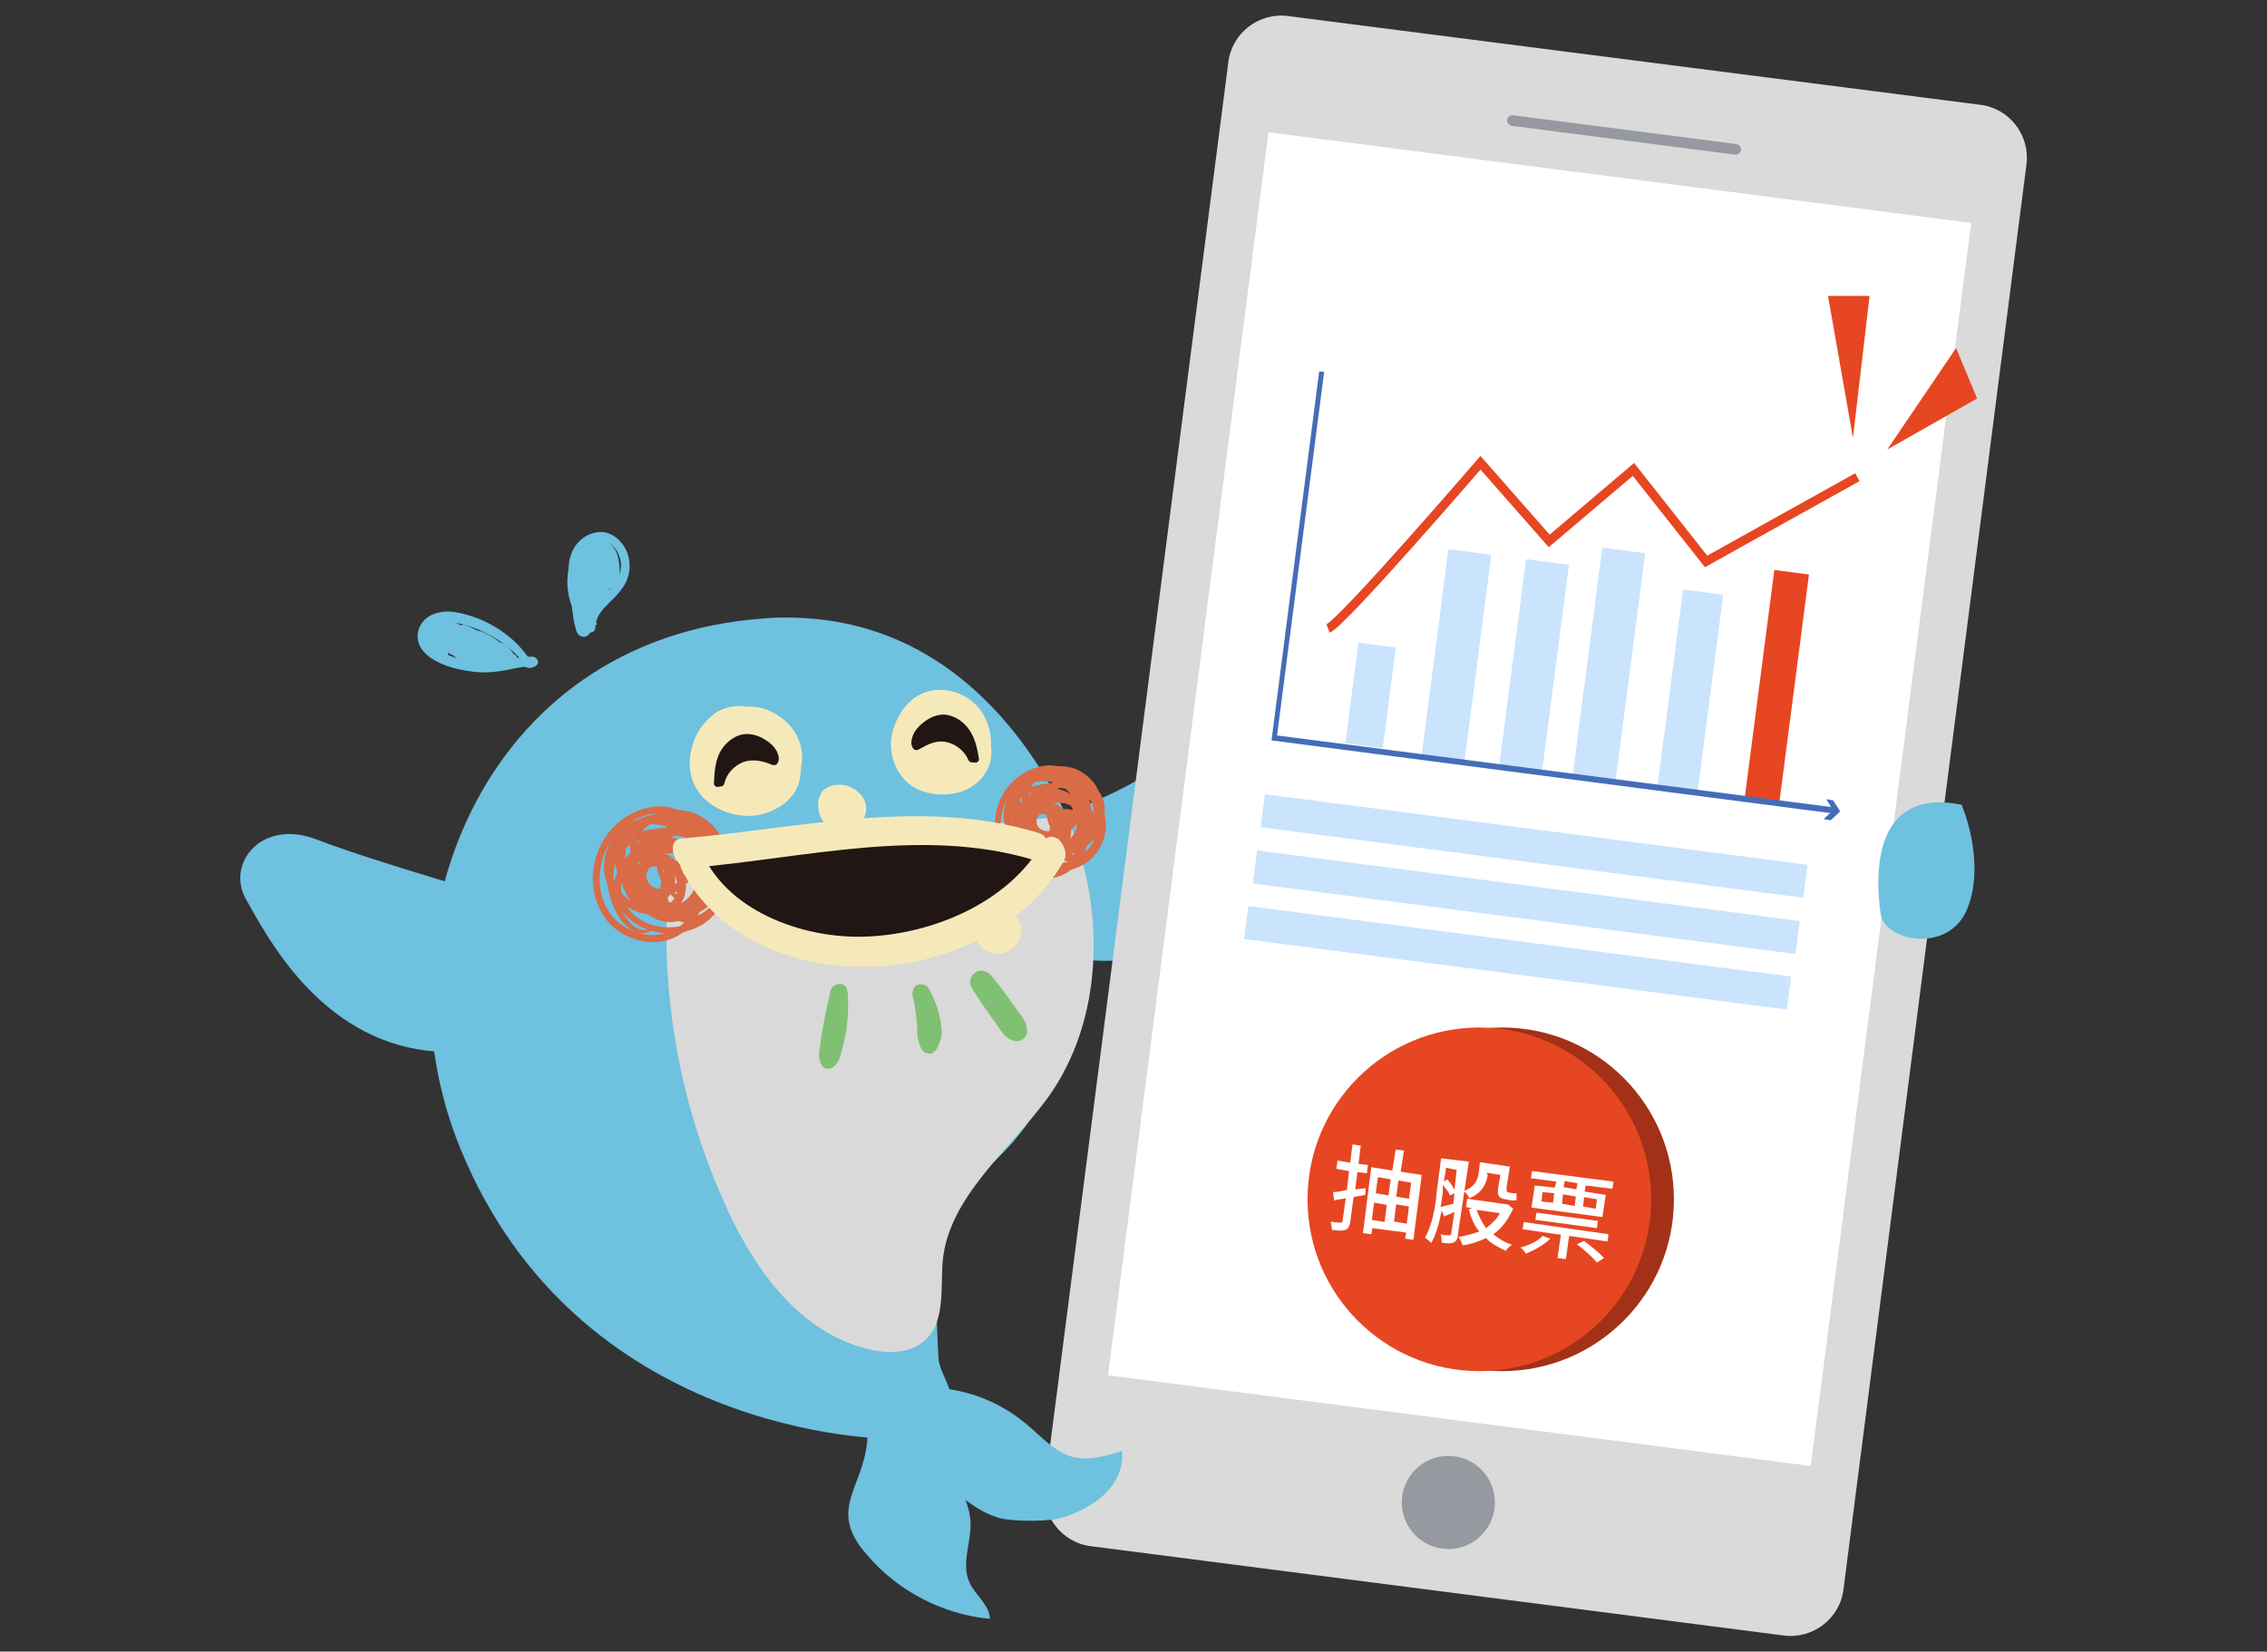 <?xml version="1.0" encoding="utf-8"?>
<!-- Generator: Adobe Illustrator 26.4.1, SVG Export Plug-In . SVG Version: 6.00 Build 0)  -->
<svg version="1.1" id="圖層_1" xmlns="http://www.w3.org/2000/svg" xmlns:xlink="http://www.w3.org/1999/xlink" x="0px" y="0px"
	 viewBox="0 0 409 298" style="enable-background:new 0 0 409 298;" xml:space="preserve">
<rect x="0" y="0" width="409" height="298" fill="#333333" stroke="none"/>
<style type="text/css">
	.st0{fill:#6EC1DF;}
	.st1{fill:#DADADB;}
	.st2{fill:#96999F;}
	.st3{fill:#FFFFFF;}
	.st4{fill:#CAE4FD;}
	.st5{fill:#E74622;}
	.st6{fill:#456DB8;}
	.st7{fill:none;stroke:#E74622;stroke-width:1.621;stroke-miterlimit:10;}
	.st8{fill:#555050;}
	.st9{fill:#D9D9D9;}
	.st10{fill:none;stroke:#6BB9CB;stroke-width:0.245;stroke-miterlimit:10;}
	.st11{fill:#F5E9BA;}
	.st12{fill:#D96B47;}
	.st13{fill:#211613;}
	.st14{fill:#80C072;}
	.st15{fill:#A33118;}
	.st16{enable-background:new    ;}
</style>
<g>
	<g>
		<path class="st0" d="M173.7,162.8c-2.2-1.8-2.4-4.2-1.1-6s3.7-3.3,6.2-4.5c10-4.9,22.9-8.1,30.5-14.4c2.2-1.8,3.9-3.9,6.6-5.4
			c1.3-0.8,3.3-1.4,5.2-0.9s2.7,1.9,3.1,3.1c2.6,6.6,4.8,13.3,3.9,19.8c-0.9,6.5-5.3,12.8-13.9,16.3c-8.6,3.5-22,3.6-31.2-0.8"/>
	</g>
	<g>
		<g>
			<g>
				<g>
					<path class="st1" d="M188.5,268.2c-0.7,5.3,3.1,10.2,8.4,10.8l124.9,16.1c5.3,0.7,10.2-3.1,10.8-8.4l33-257
						c0.7-5.3-3.1-10.2-8.4-10.8l-124.8-16c-5.3-0.7-10.2,3.1-10.8,8.4L188.5,268.2z"/>
					<path class="st2" d="M271.9,21.6c-0.1,0.5,0.3,1,0.8,1.1l40.3,5.2c0.5,0.1,1-0.3,1.1-0.8l0,0c0.1-0.5-0.3-1-0.8-1.1L273,20.8
						C272.5,20.7,272,21.1,271.9,21.6L271.9,21.6z"/>
					<ellipse class="st2" cx="261.3" cy="271.1" rx="8.4" ry="8.4"/>
				</g>
			</g>
		</g>
		
			<rect x="164.6" y="80.3" transform="matrix(0.128 -0.992 0.992 0.128 99.181 401.163)" class="st3" width="226.1" height="127.8"/>
		<g>
			<g>
				
					<rect x="243.7" y="114.5" transform="matrix(0.129 -0.992 0.992 0.129 111.422 363.567)" class="st4" width="37.8" height="7.8"/>
				
					<rect x="238" y="122.1" transform="matrix(0.129 -0.992 0.992 0.129 90.896 354.465)" class="st4" width="18.3" height="6.8"/>
				
					<rect x="257.7" y="116.3" transform="matrix(0.129 -0.992 0.992 0.129 121.836 379.029)" class="st4" width="37.8" height="7.8"/>
				
					<rect x="269.3" y="116.1" transform="matrix(0.129 -0.992 0.992 0.129 133.8 392.259)" class="st4" width="41.6" height="7.8"/>
				
					<rect x="286.8" y="121.1" transform="matrix(0.129 -0.992 0.992 0.129 141.882 410.962)" class="st4" width="36" height="7.3"/>
				
					<rect x="299.6" y="120.8" transform="matrix(0.129 -0.992 0.992 0.129 156.27 425.735)" class="st5" width="41.6" height="6.3"/>
				<g>
					<g>
						<polygon class="st6" points="330.9,146.8 229.4,133.6 238,67 238.9,67.1 230.4,132.7 331,145.7 						"/>
					</g>
					<g>
						<g>
							<polygon class="st6" points="329,147.8 330.7,146.2 329.5,144.2 330.7,144.4 332,146.4 330.3,148 							"/>
						</g>
					</g>
				</g>
				<path class="st7" d="M239.6,113.4c2.6-1,27.5-29.9,27.5-29.9l12.4,14.1l15.2-12.9l13.1,16.6l27.3-15.2"/>
			</g>
			<g>
				
					<rect x="273.6" y="103.3" transform="matrix(0.129 -0.992 0.992 0.129 89.657 407.343)" class="st4" width="6" height="98.7"/>
				
					<rect x="272.2" y="113.5" transform="matrix(0.129 -0.992 0.992 0.129 78.321 414.788)" class="st4" width="6" height="98.7"/>
				
					<rect x="270.6" y="123.5" transform="matrix(0.129 -0.992 0.992 0.129 67.037 421.939)" class="st4" width="6" height="98.7"/>
			</g>
		</g>
	</g>
	<path class="st0" d="M353.9,145.2c0,0,4.4,10.1,1.1,18.6s-15.1,6-15.7,1.1C338.6,160,336.8,141.8,353.9,145.2z"/>
	<g>
		<path class="st0" d="M165.4,251.1c0-0.5,0.7-0.7,1.3-0.7c6.6-0.2,13.3,2.2,18.4,6.5c2.7,2.2,5.1,5.1,8.5,6c2.9,0.7,6-0.2,8.8-1.1
			c0.4,2.9-1,5.8-3.1,7.8s-4.8,3.3-7.5,4.2c-2.4,0.8-8.1,0.7-10.6,0.3c-2.8-0.5-5.2-2.1-7.5-3.8c-3-2.2-2.8-3.9-5.7-6.2
			c-2.1-1.6-4.2-3.4-5.1-5.9"/>
	</g>
	<path id="XMLID_00000102529906196644603200000010113545595337524666_" class="st8" d="M141.5,196.6
		C141.4,196.8,141.5,196.7,141.5,196.6L141.5,196.6z"/>
	<path id="XMLID_00000158749284607811451290000008947077905585823383_" class="st8" d="M141.5,196.6L141.5,196.6
		C141.6,196.5,141.6,196.4,141.5,196.6z"/>
	<path id="XMLID_00000116956704307031438690000013594637975789806987_" class="st8" d="M141.5,196.6L141.5,196.6L141.5,196.6z"/>
	<g>
		<path class="st0" d="M192.3,146.9c-9-18-23.4-33-44.9-35.2c-3.2-0.3-6.5-0.4-9.7-0.1c-51.4,3.7-70.8,56.8-54.5,96
			c21,50.7,74.4,52.5,80.6,52c3.5-0.3,6.3-3,7.5-6c1.1-3-1.9-5.6-2-8.8c-0.4-7.6-0.8-15.3,1.6-22.5c1-3.1,2.5-6,4.1-8.9
			c2.9-2.3,5.5-4.8,7.9-7.5c3.1-3.7,5.8-7.8,7.4-12.2C195,180.8,198.5,159.3,192.3,146.9z"/>
	</g>
	<g>
		<path class="st9" d="M121,155.1c-2.5,21.4,1.1,43.5,10.4,63.5c5,10.7,12.8,21.7,25.1,24.8c3.2,0.8,6.9,0.9,9.5-0.9
			c4.8-3.2,3.6-9.8,4.1-15.2c1.2-11.3,11.7-19.5,18.7-28.9c10.6-14.4,10.7-35,3.6-51.2"/>
	</g>
	<g>
		<path class="st0" d="M156.1,253.2c0.8,3.8,0.6,7.7-0.6,11.4c-1,3.2-2.8,6.3-2.4,9.6c0.3,2.3,1.6,4.4,3.2,6.2
			c5.5,6.6,13.7,10.9,22.3,11.7c-0.1-2.6-2.7-4.3-3.7-6.6c-1.5-3.3,0.3-7.1,0.2-10.7c-0.1-3.3-1.8-6.3-3.5-9.1
			c-1.4-2.4-2.9-4.9-5-6.8c-1.5-1.3-3.3-2.3-4.7-3.7s-2.2-3.7-1.4-5.4"/>
	</g>
	<path class="st10" d="M118.7,192"/>
	<path class="st11" d="M163.4,140.9c2.4,2.4,6.3,2.9,9.5,2.1c3-0.8,5.5-3.2,5.9-6.3c0.1-0.7,0.1-1.3,0-2c0.1-2.8-0.8-5.7-2.9-7.7
		c-2.2-2.1-5.7-3.1-8.6-2.2c-3.2,0.9-5.3,3.9-6.2,7C160.2,134.9,161,138.5,163.4,140.9z M174.1,137.7
		C174.3,137.5,174.2,137.6,174.1,137.7L174.1,137.7z M170.2,133.8L170.2,133.8L170.2,133.8c0.1,0,0,0-0.1-0.1
		C170.1,133.7,170.1,133.7,170.2,133.8C170.1,133.8,170.1,133.8,170.2,133.8z"/>
	<path class="st11" d="M124.6,135.9c-0.6,3.1,0.4,6.5,2.9,8.6c2.2,1.9,5.3,2.9,8.3,2.7c3.3-0.3,6.8-2.2,8.1-5.3
		c0.4-1,0.6-2.1,0.6-3.2c0-0.1,0-0.1,0-0.2c0.8-3.2-0.6-6.8-3.3-8.8c-1.3-1-2.8-1.8-4.5-2.1c-0.7-0.1-1.4-0.1-2.1-0.1
		c-0.3,0-0.5-0.1-0.8-0.1c-1.7-0.1-3.5,0.4-4.8,1.3c-1.5,1.1-2.7,2.6-3.5,4.2C125.1,133.9,124.8,134.9,124.6,135.9z M133.2,139.7
		L133.2,139.7c0.1,0.1,0.1,0.1,0.1,0.1S133.3,139.8,133.2,139.7z M133,134.6L133,134.6L133,134.6L133,134.6z"/>
	<path class="st12" d="M117.4,167.9c-2,1.4-4.3-0.4-5.5-2.1c-1.4-2-2.2-4.6-2.4-7c-0.2-2.3,0.3-4.8,2-6.5c1.8-1.8,4.5-2.5,7-2.8
		c4.8-0.6,10.3,0.7,12.2,5.7c1.6,4.2-0.1,9.1-3.8,11.5c-3.9,2.5-9.3,2.3-13-0.6c-1.8-1.4-3.1-3.5-3.2-5.8c0-2.5,1.5-4.6,3.5-5.9
		c4.1-2.7,10.7-3,14.1,1c1.5,1.8,2.3,4.2,1.8,6.5c-0.5,2.1-2,3.7-4,4.3c-1.9,0.6-4.1,0.3-5.5-1.2c-1.6-1.8-1.7-4.4-1.2-6.6
		c0.3-1.1,0.7-2.3,1.7-2.9c0.9-0.5,1.9-0.4,2.8-0.1c0.9,0.3,1.7,1,2.2,1.8c0.7,1.1,0.7,2.4,0.5,3.6c-0.2,1.3-0.7,2.5-1.2,3.8
		c-0.3,0.8-1.4,0.1-1.1-0.6c0.7-1.8,1.9-4.4,0.6-6.2c-0.8-1.1-2.8-2-3.7-0.5c-0.5,0.8-0.7,2-0.8,3c-0.1,1,0,2,0.4,2.9
		c0.7,1.6,2.3,2.3,4,2.2c1.6-0.2,3.2-1.2,3.9-2.7c0.7-1.8,0.3-3.8-0.7-5.4c-2.4-3.8-7.9-4.1-11.7-2.3c-1.8,0.9-3.6,2.3-4.1,4.3
		c-0.5,1.9,0.3,3.8,1.6,5.2c2.7,2.9,7.1,3.5,10.8,2.1c1.8-0.7,3.3-1.9,4.3-3.5c0.9-1.6,1.3-3.4,1.1-5.2s-1-3.5-2.3-4.8
		c-1.6-1.4-3.7-2.1-5.8-2.3c-2.2-0.2-4.5,0.2-6.6,0.9c-2,0.7-3.7,2.1-4.3,4.2c-0.6,2-0.3,4.2,0.3,6.1c0.6,1.9,1.5,4,3.2,5.2
		c0.8,0.5,1.7,0.9,2.6,0.4C117.4,167.2,117.7,167.7,117.4,167.9L117.4,167.9z"/>
	<path class="st12" d="M121.5,161.9c-2.5-2.3-3.7-6-2.9-9.3c0.4-1.6,1.3-3.6,2.9-4.4c1.6-0.8,3.3-0.1,4.4,1.2
		c1.3,1.5,1.3,3.6,0.7,5.4c-0.6,1.9-1.8,3.8-3.3,5.2c-1.4,1.3-3.4,2-5.3,1.4c-1.7-0.5-2.7-2.1-2.5-3.9c0.2-1.7,1.6-2.8,3.3-2.5
		c1.6,0.3,2.8,1.6,3,3.2c0.2,1.9-1,3.9-2.6,4.8c-2.1,1.2-3.4-1.5-3.8-3.1c-0.5-1.8-0.3-3.9,1.2-5.2c1.6-1.4,3.6-1,5.1,0.4
		c2.1,2,3,6.1,0.7,8.4c-1.2,1.2-3,1.4-4.5,0.8c-1.7-0.7-2.9-2.3-3.5-4c-0.6-2-0.5-4.1-0.3-6.1c0.1-1.1,0.5-2,1.4-2.5
		c0.8-0.5,1.7-0.7,2.6-0.8c3.5-0.4,7.1,1.6,8.5,4.9c1.4,3.3,0.3,7.5-2.7,9.6c-3.5,2.5-7.8-0.1-9.6-3.4c-0.9-1.6-1.4-3.6-0.9-5.4
		c0.4-1.6,1.4-3.1,2.8-4.1c1.3-1,3-1.6,4.7-1.4c1.7,0.1,3.3,1,4.4,2.3c2.3,2.6,2.7,6.7,0.2,9.3c-2.2,2.4-6.2,3.1-9,1.4
		c-1.6-1-2.8-2.6-3.5-4.3c-0.8-1.7-1.2-3.7-1.2-5.6c0-1.8,0.5-3.8,1.8-5.1c1.3-1.4,3.3-2.1,5.2-2.2c3.5-0.1,7,1.8,8.7,4.8
		c1.8,3.1,1.4,7.1-0.6,10c-2.2,3.1-6.5,5-10,2.8c-1.7-1-3.1-2.7-4.1-4.3s-1.8-3.4-1.9-5.3c0-3.8,3-6.6,6.5-7.6c3.3-0.9,7-0.1,9.7,2
		c2.6,2,4.2,5.1,3.6,8.4c-0.5,3-2.7,5.8-5.6,6.7c-3.6,1.1-7-1-8.9-3.9c-1.1-1.5-1.8-3.3-2.2-5.1c-0.5-2.1-0.5-4.2,0.8-6
		c2.2-3.1,6.6-3.9,10.1-2.8c3.5,1.2,5.9,4.3,6.2,8c0.3,3.6-1.6,7.2-4.9,8.8c-3.3,1.6-7.2,0.8-9.5-2.1c-2.5-3.1-1.5-7.8,1.5-10.2
		c2.9-2.3,7.4-2.7,10.5-0.6c1.6,1.1,2.6,2.8,2.8,4.7s-0.4,4-1.4,5.6c-2,3.4-5.7,5.3-9.7,5c-3.7-0.3-7.1-2.5-8.1-6.2
		c-0.4-1.6-0.3-3.4,0.6-4.8c1-1.5,2.7-2.2,4.5-2.4c1.8-0.3,3.8-0.1,5.5,0.4c1.9,0.5,3.6,1.3,4.8,2.9c1.8,2.3,1.3,6.5-1.7,7.5
		c-0.8,0.3-1.2-1-0.4-1.2c1.1-0.4,1.7-1.5,1.8-2.6c0.1-1.3-0.4-2.6-1.4-3.5c-1.2-1.1-2.7-1.6-4.3-1.9c-1.5-0.3-3.1-0.4-4.6-0.1
		c-1.4,0.2-2.8,0.9-3.5,2.2c-0.6,1.2-0.5,2.6-0.1,3.8c1.1,2.9,4,4.6,7,4.8c3.3,0.2,6.4-1.4,8.2-4.2c1.7-2.7,2.2-6.7-0.7-8.7
		c-2.5-1.8-6.2-1.6-8.7,0.2c-2.6,1.8-3.7,5.6-1.9,8.3c1.6,2.5,4.9,3.4,7.6,2.3c2.8-1.1,4.6-3.9,4.7-6.8c0.1-3-1.5-5.9-4.2-7.3
		c-2.7-1.4-6.1-1.3-8.6,0.5c-1.5,1.1-2.2,2.6-2.1,4.4c0.1,1.6,0.6,3.3,1.3,4.8c1.3,2.6,3.6,5.2,6.7,5.3c2.5,0.1,4.7-1.7,5.8-3.9
		c1.2-2.4,1-5.1-0.5-7.2c-3.2-4.7-11.1-5.7-14.9-1.1c-2.1,2.6-1.2,5.9,0.5,8.5c0.9,1.4,2.1,2.8,3.5,3.7s3.1,0.9,4.7,0.4
		c2.9-1,4.8-3.9,5.1-6.9c0.3-2.9-1.1-5.8-3.6-7.4c-2.5-1.6-5.9-2.1-8.4-0.3c-2.7,1.9-2.4,5.9-1.6,8.6c0.9,2.8,2.8,5.7,6,5.9
		c2.6,0.1,5.4-1.4,6.1-4.1c0.7-2.7-0.9-5.9-3.5-7s-5.6,0.4-7,2.7c-1.6,2.8-0.3,6.3,2,8.3c1.1,1,2.7,1.8,4.3,1.4
		c1.5-0.3,2.8-1.6,3.5-2.9c1.4-2.6,1-6-1.1-8.1c-1-1-2.4-1.7-3.8-1.9c-1.3-0.2-3.1-0.1-4.2,0.7c-0.7,0.6-0.6,1.7-0.6,2.5
		c0,0.9-0.1,1.7,0,2.6c0.1,1.6,0.6,3.2,1.8,4.3c1,0.9,2.4,1.4,3.7,0.8c1-0.5,1.5-1.6,1.6-2.7c0.1-1.2-0.3-2.5-1-3.6
		c-0.9-1.2-2.5-2.3-3.9-1.2c-1.3,1-1.3,2.9-0.8,4.3c0.2,0.7,0.5,1.8,1.2,2.1c0.6,0.3,1.4-0.6,1.8-1c0.9-1.1,1.4-2.8,0.3-3.9
		c-0.7-0.8-2.2-1.2-2.9-0.1c-0.7,1.1,0,2.6,1,3.1c1.5,0.7,3.3,0,4.4-1c1.3-1.1,2.2-2.8,2.8-4.3c0.5-1.5,0.7-3.3-0.4-4.5
		c-0.9-1-2.4-1.4-3.4-0.4s-1.6,2.5-1.8,3.9c-0.4,2.8,0.4,5.6,2.5,7.6C122.6,161.7,122,162.4,121.5,161.9L121.5,161.9z"/>
	<path class="st12" d="M123.2,147.6c-2.6-1.4-5.8-1.1-8.4,0.2c-2.8,1.4-4.9,3.7-5.9,6.6c-1,2.9-1,6.1,0.3,8.9
		c1.2,2.7,3.7,4.5,6.6,5.2c2.8,0.6,5.8-0.1,7.8-2.2c2.1-2.2,2.8-5.5,2.5-8.5c-0.3-3.1-1.6-6.5-4.5-8.1c-2.6-1.4-6-1.3-8.4,0.5
		c-2.3,1.8-3.5,5.1-2.7,8s3.4,5,6.2,5.5c0.7,0.1,1.4,0.1,2.2,0c0.8-0.1,0.9,1.2,0.1,1.3c-3.4,0.4-6.8-1.3-8.7-4.1
		c-1.9-2.9-1.7-6.7,0.2-9.6c1.9-2.9,5.4-4.3,8.8-3.7c1.7,0.3,3.3,1,4.5,2.2c1.4,1.3,2.3,3,2.9,4.8c1,3.3,0.9,7.1-0.6,10.2
		c-1.5,3-4.4,5-7.8,5.2c-3.2,0.1-6.6-1.3-8.7-3.8c-2.2-2.7-3-6.3-2.5-9.6c0.5-3.4,2.3-6.6,5.1-8.7c2.6-1.9,6.3-3.1,9.4-2
		c0.7,0.3,1.4,0.7,2,1.1C123.8,147.3,123.4,147.7,123.2,147.6L123.2,147.6z"/>
	<path class="st12" d="M188,156.7c-1.7,1.1-3.6-0.3-4.6-1.6c-1.2-1.6-1.8-3.7-2-5.7c-0.2-1.9,0.2-4,1.5-5.5c1.4-1.7,3.8-2.2,5.8-2.5
		c4-0.6,8.7,0.5,10.3,4.7c1.4,3.5-0.1,7.7-3.2,9.7c-3.3,2.1-7.9,1.9-11-0.6c-1.4-1.2-2.5-3-2.5-4.9c0-2.1,1.4-3.9,3.2-5
		c3.5-2.2,9-2.3,11.7,1.2c1.2,1.5,1.8,3.5,1.3,5.4c-0.4,1.7-1.8,3-3.5,3.5c-1.6,0.4-3.5,0.1-4.6-1.2c-1.3-1.5-1.3-3.7-0.8-5.6
		c0.3-1,0.6-1.9,1.6-2.4c0.7-0.3,1.6-0.3,2.3,0c1.9,0.8,2.5,2.7,2.2,4.5c-0.2,1.1-0.6,2.1-1,3.1c-0.3,0.8-1.4,0.1-1.1-0.6
		c0.6-1.4,1.5-3.5,0.5-5c-0.6-0.8-2.1-1.6-2.8-0.5c-0.4,0.7-0.6,1.7-0.7,2.5c-0.1,0.8,0,1.6,0.3,2.3c0.6,1.3,1.8,1.8,3.2,1.7
		c1.3-0.1,2.6-1,3.1-2.3c0.6-1.5,0.2-3.1-0.7-4.4c-2-3.1-6.5-3.2-9.6-1.7c-1.5,0.7-2.9,1.9-3.2,3.6c-0.3,1.5,0.4,3.1,1.4,4.1
		c2.3,2.3,5.9,2.8,8.8,1.6c2.9-1.2,4.6-4.1,4.3-7.2c-0.2-1.5-0.8-2.9-1.9-3.9c-1.3-1.2-3.1-1.7-4.9-1.8c-1.8-0.1-3.6,0.2-5.2,0.7
		c-1.7,0.6-3,1.7-3.4,3.4c-0.4,1.6-0.2,3.4,0.3,5c0.5,1.5,1.2,3.3,2.6,4.2c0.6,0.4,1.3,0.7,2.1,0.4
		C188.1,155.9,188.4,156.4,188,156.7L188,156.7z"/>
	<path class="st12" d="M191.3,151.7c-2.1-1.9-3.1-5-2.4-7.8c0.3-1.4,1.1-3,2.5-3.7c1.3-0.6,2.8-0.1,3.7,0.9c1.1,1.2,1.2,2.9,0.7,4.4
		c-0.5,1.6-1.4,3.2-2.6,4.3c-1.2,1.1-2.8,1.8-4.4,1.5c-1.4-0.3-2.5-1.6-2.5-3.1c0-1.4,1.1-2.6,2.6-2.5c1.4,0.1,2.6,1.2,2.8,2.5
		c0.3,1.6-0.6,3.2-1.9,4.1c-0.7,0.5-1.5,0.6-2.2,0.1s-1-1.4-1.3-2.2c-0.5-1.5-0.5-3.3,0.7-4.5c1.1-1.2,2.8-1.2,4.1-0.3
		c2.1,1.5,3,5,1.3,7.1c-0.8,1.1-2.2,1.5-3.5,1.2c-1.5-0.4-2.7-1.5-3.3-2.9c-0.7-1.6-0.7-3.4-0.6-5.1c0.1-0.8,0.1-1.7,0.7-2.4
		c0.5-0.6,1.3-0.9,2.1-1c2.9-0.6,6.2,0.8,7.5,3.5c1.4,2.7,0.8,6.3-1.6,8.2c-1.3,1.1-2.9,1.5-4.5,1s-2.9-1.6-3.8-3
		c-0.9-1.3-1.4-3-1.2-4.6c0.2-1.4,1-2.7,2-3.5c2.3-2,5.6-2.1,7.8,0.1c2.1,2.1,2.6,5.5,0.7,7.9c-1.7,2.1-4.9,2.9-7.4,1.7
		c-2.9-1.4-4.2-5.1-4.4-8.1c-0.1-1.6,0.3-3.2,1.2-4.5c1-1.3,2.6-1.9,4.2-2c2.9-0.3,5.8,1.2,7.4,3.6c1.7,2.5,1.5,6-0.1,8.5
		c-1.7,2.6-5.3,4.4-8.2,2.8c-1.5-0.8-2.7-2.2-3.6-3.5c-0.9-1.3-1.6-2.8-1.7-4.4c-0.2-3.2,2.3-5.7,5.2-6.6c5.3-1.7,12.4,2.4,11.4,8.5
		c-0.4,2.5-2.2,4.9-4.7,5.7c-2.9,0.9-5.8-0.8-7.5-3.2c-0.9-1.3-1.5-2.8-1.9-4.3c-0.4-1.7-0.5-3.5,0.6-5c1.8-2.6,5.5-3.4,8.4-2.5
		c3,1,5,3.6,5.3,6.6s-1.3,6.1-4,7.4c-2.8,1.3-6.1,0.7-8-1.8c-2.1-2.7-1.2-6.5,1.4-8.6c2.4-1.9,6.1-2.2,8.7-0.5
		c1.4,0.9,2.2,2.3,2.3,4c0.1,1.6-0.4,3.3-1.2,4.6c-1.7,2.9-4.9,4.5-8.2,4.2c-3.1-0.3-6-2.2-6.7-5.4c-0.3-1.3-0.2-2.8,0.6-3.9
		c0.9-1.2,2.3-1.8,3.7-2c1.5-0.2,3.1,0,4.6,0.3c1.5,0.4,3,1.1,4,2.4c1.5,2,1.1,5.5-1.5,6.3c-0.8,0.3-1.2-1-0.4-1.2
		c0.9-0.3,1.4-1.2,1.4-2.1c0.1-1.1-0.4-2.1-1.2-2.8c-1-0.8-2.2-1.2-3.4-1.4s-2.5-0.3-3.7-0.1c-1.1,0.2-2.1,0.7-2.7,1.7
		c-0.6,1-0.5,2.1-0.1,3.1c0.8,2.4,3.2,3.8,5.6,4c2.6,0.2,5.2-1.1,6.6-3.3c1.4-2.1,1.9-5.4-0.4-7.1c-2-1.5-4.9-1.3-7,0
		c-2.1,1.4-3.2,4.4-1.8,6.7c1.3,2,3.9,2.9,6.1,2c2.2-0.8,3.8-3,3.9-5.4c0.1-2.4-1.1-4.9-3.2-6c-2.1-1.2-4.9-1.1-7,0.3
		c-1.1,0.8-1.8,1.9-1.8,3.3c0,1.4,0.4,2.8,1,4c1,2.2,2.7,4.3,5.2,4.6c2,0.2,3.8-1.1,4.8-2.8c1.1-1.9,1.1-4.1,0-5.9
		c-2.4-3.9-8.6-4.9-11.9-1.5c-0.8,0.9-1.4,2-1.3,3.2c0,1.2,0.5,2.4,1.1,3.5c0.7,1.1,1.6,2.3,2.7,3.1c1,0.9,2.3,1.2,3.7,0.9
		c2.5-0.5,4.3-2.8,4.7-5.3c0.4-2.4-0.5-4.7-2.4-6.2c-1.8-1.4-4.4-1.9-6.6-1c-2.6,1.2-2.8,4.3-2.2,6.7c0.6,2.3,1.9,4.9,4.4,5.4
		c2.1,0.4,4.4-0.7,5.3-2.6c0.9-2.1-0.1-4.7-2-5.9c-2-1.2-4.5-0.4-5.9,1.4c-1.6,2-0.9,4.8,0.7,6.6c0.9,0.9,2.1,1.8,3.4,1.8
		c1.3,0,2.4-0.8,3.1-1.8c1.4-1.9,1.4-4.8-0.1-6.7c-1.5-1.8-4.2-2.6-6.4-1.7c-0.7,0.3-0.8,0.8-0.9,1.5c-0.1,0.7-0.1,1.4-0.1,2.1
		c0,1.3,0.2,2.8,1.1,3.9c0.7,0.8,1.8,1.5,2.9,1.2c0.9-0.2,1.4-1,1.6-1.9c0.2-1,0-2-0.5-2.9s-1.7-2.1-2.8-1.6c-1.2,0.5-1.5,1.9-1.3,3
		c0.1,0.7,0.4,1.3,0.7,1.9c0.2,0.3,0.3,0.6,0.7,0.5c0.3-0.1,0.6-0.4,0.8-0.6c0.8-0.8,1.4-2.2,0.5-3.2c-0.5-0.7-1.8-1.1-2.3-0.2
		c-0.5,0.9,0,2.1,0.9,2.4c1.2,0.5,2.6-0.1,3.5-1s1.7-2.2,2.2-3.4c0.4-1.2,0.6-2.6-0.3-3.6c-0.7-0.8-1.9-1.1-2.7-0.3s-1.2,2-1.4,3.1
		c-0.3,2.3,0.3,4.6,2,6.1C192.5,151.4,191.8,152.1,191.3,151.7L191.3,151.7z"/>
	<path class="st12" d="M192.7,139.9c-4.6-2.3-10.1,1.1-11.6,5.6c-0.8,2.3-0.9,5,0.2,7.3c1,2.2,3,3.7,5.4,4.2
		c2.3,0.5,4.7-0.1,6.3-1.8c1.7-1.8,2.2-4.5,2-6.9c-0.2-2.6-1.4-5.3-3.7-6.6c-2.1-1.1-4.8-1-6.7,0.5s-2.8,4.2-2.1,6.5
		c0.6,2.3,2.7,4,5.1,4.4c0.6,0.1,1.2,0.1,1.7,0c0.8-0.1,0.9,1.2,0.1,1.3c-2.8,0.4-5.7-1-7.2-3.4c-1.6-2.4-1.4-5.6,0.1-8
		c1.6-2.5,4.4-3.6,7.3-3.2c1.4,0.2,2.7,0.8,3.8,1.7c1.2,1,2,2.5,2.5,4c0.9,2.8,0.8,5.9-0.4,8.6c-1.2,2.5-3.6,4.3-6.5,4.4
		c-2.7,0.2-5.5-1-7.3-3.1c-1.9-2.2-2.5-5.2-2.1-8.1c0.4-2.9,1.9-5.5,4.2-7.2c2.2-1.6,5.2-2.6,7.9-1.6c0.6,0.2,1.2,0.6,1.7,1
		C193.4,139.6,193,140,192.7,139.9L192.7,139.9z"/>
	<path class="st13" d="M125.9,156c0,0,7.9,17.4,27.2,16.6s35.8-19.1,35.8-19.1S150.1,144.7,125.9,156z"/>
	<path class="st11" d="M147.7,144.3c0.1-0.5,0.3-0.9,0.5-1.3c1.1-1.5,3.4-1.7,5-1.1c1.4,0.6,2.7,1.7,3,3.3c0.4,2.1-1,3.9-2.8,4.6
		C150.1,151.2,147,147.7,147.7,144.3z"/>
	<path class="st11" d="M175.7,166.3c0.1-0.5,0.3-0.9,0.5-1.3c1.1-1.5,3.4-1.7,5-1.1c1.4,0.6,2.7,1.7,3,3.3c0.4,2.1-1,3.9-2.8,4.6
		C178.1,173.2,175.1,169.7,175.7,166.3z"/>
	<path class="st11" d="M122.9,151.3c21.5-1.8,43.3-7.5,64.5-1c2.7,0.8,2.7,6-0.8,4.9c-20.2-6.1-41.6-0.3-62.1,1.4
		C121.8,156.9,119.9,151.6,122.9,151.3L122.9,151.3z"/>
	<path class="st11" d="M126.4,153.2c4.3,11,18.2,16.2,29.7,15.8c12.2-0.4,25.9-6.2,32-16.9c1.8-3.1,5.2,0.9,3.8,3.3
		c-11,19.2-40.6,24.8-58.9,12.6c-4.7-3.2-8.6-7.4-10.6-12.6c-0.5-1.2-0.4-3,0.9-3.7C124.6,151,125.9,152.1,126.4,153.2L126.4,153.2z
		"/>
	<g>
		<path class="st0" d="M94.7,119.8c-1.9-2.3-4.4-4.3-7.1-5.6c-1.4-0.7-2.8-1.2-4.3-1.6c-1.3-0.3-2.7-0.6-4-0.2c-1,0.3-2.1,1.3-2,2.4
			c0.1,1,0.9,1.8,1.7,2.4c1.1,0.7,2.3,1.2,3.5,1.6c1.3,0.4,2.7,0.6,4.1,0.7c1.6,0.1,3.2-0.1,4.7-0.4c1.6-0.3,3.2-0.7,4.9-0.6
			c0.8,0.1,1.2,1.2,0.5,1.6c-0.8,0.6-1.8,0.6-2.4-0.2c-0.5-0.6,0.1-1.6,0.9-1.3c0.1,0,0.3,0.1,0.3,0.1c0.2,0.5,0.3,1.1,0.5,1.6
			c-1.6-0.1-3.1,0.3-4.6,0.6c-1.6,0.3-3.3,0.5-4.9,0.4s-3.2-0.4-4.8-0.8c-1.4-0.4-2.8-1-4-1.8c-1.1-0.8-2.1-1.9-2.3-3.2
			c-0.3-1.6,0.5-3.2,1.7-4.1c1.3-0.9,3-1.2,4.6-1s3.3,0.7,4.8,1.3c3.6,1.5,6.8,3.9,9,7.2C96.3,119.7,95.3,120.5,94.7,119.8
			L94.7,119.8z"/>
		<path class="st0" d="M77.8,113.6c0,0.5,0.1,0.9,0.1,1.4c0,0.8-0.9,1.1-1.3,0.4c-0.1-0.3-0.3-0.5-0.4-0.8c-0.3-0.7,0.7-1.5,1.2-0.8
			c0.8,1.2,1.8,2.3,3,3.2c-0.4,0.3-0.8,0.5-1.2,0.8c-0.1-1-0.5-1.9-1.2-2.6c-0.7-0.6,0.4-1.7,1.1-1.2c1.2,0.8,2.2,1.8,3.1,2.9
			c-0.5,0.3-0.9,0.6-1.4,0.9c-0.7-1.2-1.9-2-3.2-2.4c0.4-0.3,0.8-0.6,1.2-1c0.3,1,0.9,2,1.7,2.6c-0.4,0.4-0.9,0.7-1.3,1.1
			c-0.5-1.4-1.1-2.7-1.8-4c-0.4-0.7,0.7-1.6,1.3-1.1c1.8,1.6,3.6,3.2,5.8,4.1c-0.4,0.4-0.7,0.8-1.1,1.2c-1-1.6-2.7-2.8-4.5-3.2
			c0.3-0.5,0.5-1,0.8-1.5c1.2,1.5,2.5,2.8,4,4c-0.4,0.4-0.8,0.9-1.2,1.3c-1.2-1.4-2.6-2.6-4.2-3.7c0.4-0.5,0.7-1,1.1-1.5
			c1.8,1.4,3.7,2.8,5.5,4.3c-0.4,0.5-0.7,1-1.1,1.5c-2-1.8-4.1-3.5-6.4-5c-1-0.6,0.1-2.1,1.1-1.5c3.1,2,6.2,3.9,9.3,5.9
			c-0.4,0-0.7,0-1.1,0l0,0c-0.1,0.2-0.1,0.3-0.2,0.5c0-0.1,0,0.2,0,0.2c-0.1,0-0.4-0.3-0.5-0.3c-0.3-0.2-0.6-0.5-0.9-0.7
			c-0.6-0.4-1.2-0.9-1.8-1.3c-1.2-0.9-2.4-1.8-3.6-2.7c-0.4-0.3-0.5-0.8-0.3-1.2c0.2-0.4,0.7-0.7,1.1-0.4c2.6,1.3,5.1,2.8,7.4,4.5
			c-0.4,0.5-0.7,1-1.1,1.5c-2.4-2.1-5.1-3.8-7.9-5.2c0.3-0.5,0.6-1.1,0.9-1.6c2.5,1.6,5.1,3.2,7.6,4.8c0.9,0.6,0.1,2-0.9,1.6
			c-3.1-1.2-6.1-2.9-8.7-4.9c-0.7-0.6-0.3-1.8,0.6-1.7c4.7,0.4,9.1,2.5,12.5,5.9c0.6,0.6-0.2,1.8-1,1.5c-3.3-1.6-6.5-3.6-9.5-5.8
			c-0.8-0.6-0.1-2,0.9-1.6c3.4,1.3,6.5,3.3,9.2,5.9c0.7,0.7-0.4,2-1.3,1.3c-2-1.6-4-3.2-6.1-4.8c-0.8-0.6-0.2-2,0.9-1.6
			c2.5,1,4.8,2.4,6.8,4.1c0.4,0.3,0.5,0.9,0.2,1.3s-0.9,0.5-1.3,0.2c-1.3-1-2.6-1.9-3.9-2.9c-0.8-0.6-0.1-2,0.9-1.6
			c1.9,0.7,3.6,1.9,4.8,3.4c0.8,0.9-0.6,2-1.4,1.2c-0.4-0.4-0.9-0.9-1.3-1.3c-0.3-0.3-0.3-0.8,0-1.1c0.3-0.4,0.7-0.4,1.1-0.3
			c1.2,0.3,2.2,1.2,2.8,2.3c0.4,0.9-0.7,1.6-1.4,1.1c-0.9-0.6-1.9-1-2.9-1.4c0.2-0.6,0.4-1.2,0.6-1.7c0.8,0.4,1.7,0.9,2.5,1.3
			c0.3,0.2,0.6,0.4,0.6,0.8s-0.2,0.7-0.5,0.9c-1.4,0.6-3,0.8-4.5,0.7c-1-0.1-1.1-1.7-0.1-1.8c1.8-0.2,3.7-0.2,5.5,0
			c1.2,0.1,1,2-0.2,1.8c-1.7-0.2-3.4-0.2-5,0c0-0.6,0-1.2-0.1-1.8c1.2,0.1,2.5-0.1,3.6-0.5c0,0.6,0,1.1,0.1,1.7
			c-0.8-0.4-1.7-0.9-2.5-1.3c-0.4-0.2-0.7-0.7-0.6-1.2c0.2-0.5,0.7-0.7,1.2-0.6c1.2,0.4,2.3,1,3.3,1.6c-0.5,0.4-0.9,0.8-1.4,1.1
			c-0.4-0.7-1-1.1-1.7-1.3c0.3-0.5,0.7-1,1-1.5c0.4,0.4,0.9,0.9,1.3,1.3c-0.5,0.4-1,0.8-1.4,1.2c-1.1-1.3-2.4-2.3-4-2.9
			c0.3-0.5,0.6-1.1,0.9-1.6c1.3,1,2.6,1.9,3.9,2.9c-0.4,0.5-0.7,1-1.1,1.5c-1.9-1.6-4.1-3-6.4-3.9c0.3-0.5,0.6-1.1,0.9-1.6
			c2,1.6,4,3.2,6.1,4.8c-0.4,0.4-0.8,0.9-1.3,1.3c-2.4-2.3-5.2-4.1-8.4-5.3c0.3-0.5,0.6-1.1,0.9-1.6c2.8,2.1,5.8,4,9,5.6
			c-0.3,0.5-0.7,1-1,1.5c-3-3-7-4.8-11.2-5.2c0.2-0.6,0.4-1.1,0.6-1.7c2.5,2,5.3,3.5,8.3,4.7c-0.3,0.5-0.6,1.1-0.9,1.6
			c-2.5-1.6-5.1-3.2-7.6-4.8c-0.9-0.5-0.1-2.1,0.9-1.6c3,1.4,5.8,3.2,8.4,5.4c0.9,0.8-0.1,2.2-1.1,1.5c-2.2-1.6-4.6-3.1-7-4.3
			c0.3-0.5,0.6-1.1,0.9-1.6c1.5,1.1,3,2.3,4.6,3.4c0.7,0.5,1.5,1.1,2.2,1.7c0.6,0.6,1,1.6,0.2,2.2c-0.3,0.3-0.8,0.3-1.1,0
			c-3.1-2-6.2-3.9-9.3-5.9c0.4-0.5,0.7-1,1.1-1.5c2.3,1.5,4.4,3.1,6.4,5c0.4,0.3,0.5,0.8,0.2,1.3c-0.3,0.4-0.9,0.5-1.3,0.2
			c-1.8-1.4-3.7-2.8-5.5-4.3c-0.9-0.7,0.1-2.2,1.1-1.5c1.7,1.1,3.2,2.5,4.5,4c0.7,0.8-0.4,1.9-1.2,1.3c-1.6-1.2-3.1-2.7-4.4-4.3
			c-0.4-0.6,0-1.7,0.8-1.5c2.5,0.6,4.7,2.1,6,4.3c0.4,0.7-0.5,1.5-1.1,1.2c-2.4-1-4.3-2.7-6.3-4.4c0.4-0.4,0.9-0.7,1.3-1.1
			c0.7,1.3,1.3,2.6,1.8,4c0.3,0.8-0.6,1.6-1.3,1.1c-1.2-1-2.1-2.2-2.5-3.8c-0.2-0.7,0.6-1.1,1.2-1c1.8,0.5,3.2,1.8,4.2,3.4
			c0.5,0.8-0.8,1.6-1.4,0.9c-0.8-1-1.7-1.9-2.7-2.7c0.4-0.4,0.7-0.8,1.1-1.2c1,0.9,1.5,2.2,1.5,3.5c0,0.6-0.8,1-1.3,0.6
			c-1.2-1.1-2.3-2.2-3.2-3.6c0.4-0.3,0.8-0.5,1.2-0.8c0.1,0.3,0.2,0.5,0.3,0.8c-0.4,0.1-0.9,0.1-1.3,0.2c0-0.5,0.1-0.9,0.1-1.4
			C76.8,113,77.8,112.9,77.8,113.6L77.8,113.6z"/>
	</g>
	<path class="st0" d="M105.9,112.8c-1.6-2.4-2.7-5.1-3.2-8c-0.4-2.7,0-5.6,2.1-7.4c0.9-0.8,2-1.3,3.3-1.4c1.5-0.1,2.8,0.6,3.8,1.7
		c1.9,2,2.2,5.2,0.9,7.6c-0.9,1.7-2.3,2.8-3.6,4.2c-1,1-1.8,2.3-1.8,3.8c0,0.9-1.5,1.2-1.8,0.3c-1.4-4.2-2.2-8.5-2.3-12.9
		c0-0.5,0.5-0.8,0.9-0.8c0.5,0,0.8,0.3,0.9,0.8c0.8,2.9,0.7,6-0.1,8.9c-0.2,0.8-1.4,0.8-1.7,0.1c-1.1-2.6-1.2-5.4-0.5-8.1
		c0.2-0.8,1.4-0.7,1.7-0.1c1.4,2.5,1.9,5.4,1.7,8.2c-0.1,0.9-1.4,1.2-1.8,0.3c-1.2-2.9-1.6-6.1-1.2-9.3c0.1-0.9,1.4-1.2,1.8-0.3
		c1.3,3.1,1.9,6.4,1.8,9.7c0,0.5-0.4,0.8-0.9,0.8s-0.8-0.3-0.9-0.8c-0.8-3-1.1-6.1-1.1-9.3c0-1,1.4-1,1.8-0.3c1.3,2.4,1.7,5.3,1.2,8
		c-0.2,1-1.6,1.1-1.8,0.1c-0.8-2.9-1.1-6-1-9c0-0.9,1.4-1.1,1.8-0.3c1.1,2.6,1.7,5.4,1.8,8.2c0,0.5-0.5,0.8-0.9,0.8
		c-0.5,0-0.8-0.3-0.9-0.8c-0.8-2.8-1-5.8-0.5-8.7c0.1-0.7,1.1-1.2,1.6-0.5c1.4,1.9,1.8,4.3,1.2,6.6c-0.2,0.8-1.4,0.7-1.7,0.1
		c-1.2-2.3-1.4-5-0.6-7.4c0.2-0.7,1.1-0.8,1.6-0.3c0.9,1,1.4,2.2,1.7,3.5c0.1,0.4-0.2,0.8-0.5,1c-0.4,0.2-0.8,0-1.1-0.3
		c-0.9-0.9-1.3-2.3-1.2-3.6c0.1-0.8,1.1-1.1,1.6-0.5c1.3,1.4,2.1,3.2,2.4,5c0.2,1-1,1.4-1.6,0.7c-0.6-0.6-1.1-1.3-1.4-2.1
		c-0.3-0.7-0.6-1.7-0.5-2.5c0.2-1,1.3-1.3,2.1-0.9c0.8,0.4,1.4,1.2,1.7,2c-0.6,0.3-1.1,0.5-1.7,0.8c-0.2-0.4-0.3-0.8-0.5-1.3
		c-0.3-0.8,0.6-1.8,1.4-1.1c1,0.8,1.5,1.8,1.7,3c0.2,1.1,0.3,2.4,0.1,3.5c-0.1,0.6-0.4,1.3-1,1.6c-0.7,0.3-1.4,0.1-1.9-0.4
		c-0.9-0.9-1.4-2.2-1.3-3.5c0.1-0.9,1.2-1.1,1.7-0.5c1.2,1.3,1.3,3.3,0.5,4.8c-0.3,0.5-1.2,0.5-1.5,0c-0.8-1.2-0.8-2.8,0.1-3.9
		c0.4-0.5,1.4-0.6,1.6,0.2c0.4,1.4,0.5,3.3-0.5,4.5c-0.6,0.8-1.6,0.6-2.3,0c-0.7-0.6-1.4-1.3-2.1-1.9c0.5-0.3,1-0.6,1.5-0.9
		c0.2,1,0.4,2,0.7,3c0.2,0.9-1.1,1.4-1.6,0.7c-0.2-0.3-0.5-0.6-0.7-0.9c-0.1-0.1-0.2-0.3-0.4-0.4c-0.1-0.1-0.1-0.2-0.2-0.3
		c0.2,0.1,0.4,0.1,0.6,0l0,0c-0.1,0.1-0.1,0.1,0,0.1c0,0.1,0,0.2,0,0.3c0,0.3,0,0.7,0.1,1c0.1,1.4,0.3,2.8,0.6,4.2
		c0.1,0.3,0.2,0.7,0.2,1c0.1,0.3,0,0.3-0.4,0.1c-0.2-0.2-0.4-0.2-0.5-0.1l0.1-0.2c0.3-0.7,0.5-1.4,0.7-2.2c0.5-1.5,1-3,1.4-4.5
		c0.4-1.2,2.3-0.5,1.9,0.7c-0.5,1.6-1.1,3.2-1.6,4.8c-0.4,1.1-0.9,3.7-2.6,3c-0.8-0.3-0.9-1.3-1.1-2c-0.2-0.8-0.3-1.5-0.4-2.3
		s-0.2-1.6-0.3-2.3c-0.1-0.7-0.2-1.5,0.1-2.2c0.3-0.8,1-1.3,1.9-1c0.5,0.2,0.7,0.5,1,0.9s0.6,0.8,0.9,1.2c-0.5,0.2-1.1,0.5-1.6,0.7
		c-0.2-1-0.4-2-0.7-3c-0.2-0.7,0.8-1.4,1.5-0.9c0.5,0.4,0.9,0.8,1.4,1.2c0.2,0.2,0.4,0.4,0.6,0.6c0.2,0.1,0.3,0.3,0.5,0.4
		c-0.2,0-0.3,0-0.5,0s-0.2,0.2-0.1-0.1c0-0.1,0.1-0.2,0.1-0.3c0.1-0.2,0.1-0.5,0.2-0.7c0.1-0.5,0-0.9-0.1-1.4
		c0.5,0.1,1.1,0.1,1.6,0.2c-0.4,0.5-0.5,1.1-0.1,1.6c-0.5,0-1,0-1.5,0c0.4-0.8,0.2-1.8-0.4-2.4c0.6-0.2,1.1-0.4,1.7-0.5
		c-0.1,0.7,0.2,1.2,0.6,1.8c0.2,0.3,0.1,0-0.2,0.2c-0.2,0.1-0.1,0.2-0.1,0c0,0.1,0-0.1,0-0.1c0.1-0.3,0.1-0.7,0.1-1
		c0.1-1.3,0-2.9-1-3.8c0.5-0.4,0.9-0.8,1.4-1.1c0.1,0.4,0.3,0.8,0.4,1.3c0.2,0.5,0,1-0.5,1.2c-0.4,0.2-1,0-1.2-0.5
		c-0.1-0.3-0.3-0.6-0.5-0.9l-0.2-0.2c-0.1-0.2-0.1,0.1,0.1,0c0.1-0.1,0.2-0.2,0.4-0.3c0-0.1,0-0.2,0-0.1s0,0.2,0,0.2
		c0,0.2,0.1,0.3,0.1,0.5c0.1,0.3,0.2,0.6,0.3,0.9c0.3,0.6,0.6,1.1,1.1,1.6c-0.5,0.2-1.1,0.5-1.6,0.7c-0.3-1.6-0.9-3-2-4.2
		c0.5-0.2,1.1-0.3,1.6-0.5c-0.1,0.9,0.2,1.6,0.8,2.2c-0.5,0.2-1.1,0.5-1.6,0.7c-0.2-1-0.7-1.8-1.3-2.6c0.5-0.1,1.1-0.2,1.6-0.3
		c-0.6,2-0.4,4.1,0.6,6c-0.6,0-1.1,0-1.7,0.1c0.5-1.6,0.1-3.4-0.9-4.8c0.5-0.2,1.1-0.3,1.6-0.5c-0.5,2.7-0.3,5.5,0.5,8.2
		c-0.6,0-1.2,0-1.8,0.1c-0.1-2.5-0.6-5-1.6-7.3c0.6-0.1,1.2-0.2,1.8-0.3c-0.1,2.9,0.2,5.7,1,8.5c-0.6,0-1.2,0-1.8,0.1
		c0.5-2.4,0.1-4.9-1-7.1c0.6-0.1,1.2-0.2,1.8-0.3c-0.1,3,0.3,5.9,1,8.8c-0.6,0-1.2,0-1.8,0.1c0.2-3-0.4-6-1.6-8.8
		c0.6-0.1,1.2-0.2,1.8-0.3c-0.4,2.8-0.1,5.7,1,8.3c-0.6,0.1-1.2,0.2-1.8,0.3c0.2-2.5-0.3-5.1-1.5-7.3c0.6,0,1.1,0,1.7-0.1
		c-0.6,2.2-0.5,4.6,0.4,6.7c-0.6,0-1.1,0-1.7,0.1c0.7-2.6,0.7-5.3,0-7.9c0.6,0,1.2,0,1.8-0.1c0.1,4.1,0.8,8.2,2.1,12
		c-0.6,0.1-1.2,0.2-1.8,0.3c0-2.7,2.2-4.7,3.9-6.4c0.9-0.9,1.8-2,2.1-3.3c0.2-1,0.2-2.1-0.2-3c-0.4-1.1-1.2-2.1-2.3-2.5
		c-0.9-0.3-1.9-0.1-2.6,0.4c-2,1.2-2.5,3.7-2.3,5.8c0.3,2.9,1.3,5.7,2.7,8.1C107.2,112.8,106.3,113.3,105.9,112.8L105.9,112.8z"/>
	<path class="st14" d="M150,178.4c-0.3,0.6-0.3,1.3-0.5,1.9c-0.1,0.6-0.2,1.1-0.4,1.7c-0.2,1.1-0.4,2.2-0.6,3.2
		c-0.2,1.1-0.4,2.2-0.5,3.2c-0.2,1.3-0.5,2.7,0.3,3.9c0.4,0.6,1.3,0.7,1.9,0.3c1.2-0.7,1.5-2.3,1.8-3.5c0.3-1.1,0.5-2.2,0.7-3.3
		c0.1-1.1,0.3-2.3,0.3-3.4c0-0.7,0-1.3,0-2s0-1.3-0.2-1.9C152.5,177.2,150.6,177.3,150,178.4L150,178.4z"/>
	<path class="st14" d="M164.7,180c0.1,0.2,0.1,0.4,0.2,0.7c-0.1-0.4,0,0.2,0,0.2c0.1,0.4,0.2,0.8,0.2,1.2c0.2,0.8,0.2,1.6,0.3,2.4
		c0.1,0.8,0.1,1.6,0.1,2.4c0,0.3,0.1,0.6,0.2,0.9c0.1,0.2,0.1,0.2,0-0.1c0,0.1,0,0.2,0.1,0.3c0.1,0.6,0.3,1.1,0.6,1.5
		c0.4,0.6,1.5,0.9,2.1,0.3c0.6-0.5,0.8-1,1-1.7c0-0.1,0.1-0.2,0.1-0.3c-0.1,0.2-0.1,0.2,0,0c0.2-0.4,0.3-0.8,0.3-1.3
		c0-0.9-0.1-1.8-0.3-2.7c-0.4-2-1.1-3.8-2.1-5.5c-0.4-0.7-1.5-0.9-2.2-0.5C164.7,178.3,164.5,179.1,164.7,180L164.7,180z"/>
	<path class="st14" d="M175.4,178.4c1,1.6,2,3.1,3.1,4.6c0.5,0.8,1.1,1.5,1.6,2.3c0.3,0.4,0.5,0.7,0.8,1.1c0.5,0.6,1,1,1.7,1.3
		c1.4,0.6,2.9-0.5,2.7-1.9c-0.1-0.8-0.3-1.4-0.7-2c-0.2-0.4-0.5-0.7-0.8-1.1c-0.5-0.8-1.1-1.5-1.6-2.3c-1.1-1.5-2.2-3-3.4-4.4
		c-0.7-0.8-2-1.2-2.9-0.5C174.9,176.3,174.8,177.4,175.4,178.4L175.4,178.4z"/>
	<path class="st0" d="M93.1,162.8c0,0-25.9-7.4-35.9-11.3c-10-3.9-16.5,4.3-12.8,10.8s13.1,25,32.8,27.3S93.1,162.8,93.1,162.8z"/>
	<g>
		<path class="st13" d="M129.9,141.2c0.3-1.3,1.1-2.5,2.2-3.4s2.5-1.3,3.9-1.3c1.3,0,2.4,0.5,3.5,0.9c0.1-0.1,0.1-0.3,0.1-0.4
			c-0.2-1.5-1.6-2.6-3-3.2c-0.7-0.3-1.5-0.5-2.4-0.5c-1.7,0.1-3.3,1.6-4,3.1c-0.7,1.6-0.8,3.2-0.8,4.9"/>
		<path class="st13" d="M130.7,141.3c0.4-1.7,1.7-3.1,3.4-3.8c1.8-0.6,3.5-0.2,5.2,0.5c0.3,0.1,0.7,0.1,0.9-0.2
			c0.6-0.7,0.2-1.8-0.2-2.5c-0.5-0.8-1.1-1.3-1.9-1.8c-1.4-0.9-3.2-1.4-4.8-0.8c-1.5,0.5-2.8,1.8-3.5,3.2c-0.8,1.7-0.9,3.5-1,5.4
			c0,1,1.5,0.9,1.5-0.1c0.1-2.5,0.4-5.4,2.8-6.8c1.1-0.6,2.3-0.4,3.4,0.1c0.6,0.3,1.1,0.6,1.6,1c0.3,0.3,0.9,1,0.8,1.5
			c0.1-0.1,0.1-0.2,0.2-0.4l-0.1,0.1c0.3-0.1,0.6-0.1,0.9-0.2c-2.1-0.8-4.3-1.4-6.5-0.5c-2.1,0.8-3.8,2.6-4.3,4.8
			C129,142,130.5,142.3,130.7,141.3L130.7,141.3z"/>
	</g>
	<g>
		<path class="st13" d="M175.4,136.8c-0.5-1.2-1.5-2.3-2.7-3s-2.7-0.9-4.1-0.7c-1.2,0.2-2.3,0.8-3.4,1.4c-0.2-0.1-0.2-0.3-0.2-0.4
			c0-1.5,1.1-2.8,2.5-3.6c0.7-0.4,1.4-0.8,2.3-0.8c1.7-0.1,3.5,1,4.4,2.5c0.9,1.4,1.3,3.1,1.6,4.7"/>
		<path class="st13" d="M174.7,137.1c-0.7-1.6-2.2-2.8-3.9-3.2c-1.9-0.4-3.4,0.4-5,1.3c-0.3,0.2-0.7,0.2-0.9,0
			c-0.7-0.6-0.5-1.7-0.2-2.5s0.9-1.5,1.6-2.1c1.3-1.1,2.9-1.9,4.6-1.6c1.6,0.3,3,1.3,3.9,2.6c1.1,1.5,1.5,3.4,1.8,5.2
			c0.2,1-1.3,1.1-1.5,0.2c-0.5-2.5-1.2-5.3-3.8-6.3c-1.2-0.4-2.4-0.1-3.4,0.6c-0.5,0.4-1,0.8-1.4,1.3c-0.3,0.4-0.7,1.1-0.5,1.6
			c-0.1-0.1-0.2-0.2-0.2-0.3l0.1,0.1c-0.3,0-0.6,0-0.9,0c2-1.1,4-2,6.3-1.5c2.2,0.5,4.1,2,5,4.1C176.5,137.5,175.1,138,174.7,137.1
			L174.7,137.1z"/>
	</g>
</g>
<polygon class="st5" points="329.8,53.4 334.3,79 337.3,53.4 "/>
<polygon class="st5" points="340.5,81.1 352.9,62.8 356.7,71.9 "/>
<circle class="st15" cx="271" cy="216.4" r="31"/>
<circle class="st5" cx="266.9" cy="216.4" r="31"/>
<g class="st16">
	<path class="st3" d="M246.3,215.6c-0.8,0.2-1.3,0.2-2.1,0.4l-0.6,4.6c-0.2,0.8-0.4,1.1-0.8,1.3c-0.6,0.2-1.3,0.2-2.5,0
		c0-0.4-0.2-1.1-0.2-1.5c0.8,0.2,1.5,0.2,1.7,0.2c0.2,0,0.4,0,0.4-0.2l0.6-4.2c-0.8,0.2-1.5,0.2-2.1,0.4l-0.2-1.5
		c0.8,0,1.5-0.2,2.5-0.4l0.4-3.4l-2.3-0.4l0.2-1.5l2.3,0.4l0.4-3.3l1.5,0.2l-0.4,3.3l1.7,0.2l-0.2,1.5l-1.7-0.2l-0.4,3.1l1.9-0.2
		L246.3,215.6z M256.5,212l-1.5,11.7l-1.5-0.2l0.2-1.1l-6.1-0.8l-0.2,1.1l-1.5-0.2l1.5-11.9l3.8,0.6l0.6-3.8l1.5,0.2l-0.6,3.8
		L256.5,212z M247.5,220.1l2.3,0.4l0.4-3.1l-2.3-0.4L247.5,220.1z M248.6,212.4l-0.4,2.9l2.3,0.4l0.4-2.9L248.6,212.4z M253.8,220.8
		l0.4-3.1l-2.3-0.4l-0.4,3.1L253.8,220.8z M252.3,213l-0.4,2.9l2.3,0.4l0.4-2.9L252.3,213z"/>
	<path class="st3" d="M263,222.9c0,0.8-0.4,1.1-0.8,1.3c-0.4,0.2-1.1,0.2-2.1,0c0-0.4,0-1.1-0.2-1.5c0.6,0.2,1.3,0.2,1.5,0.2
		c0.2,0,0.2,0,0.4-0.2l0.6-4l-1.9,0.8l-0.4-1.1c-0.4,2.1-1,4.4-1.9,5.9c-0.2-0.4-1-0.8-1.1-1c1.3-2.3,1.9-5.6,2.1-8.2l0.8-6.1l5,0.6
		L263,222.9z M260.3,215.3c-0.2,0.8-0.2,1.7-0.4,2.5c0.6-0.2,1.5-0.4,2.3-0.6l0.2-1.9l-0.8,0.4c-0.2-0.6-0.8-1.3-1.3-1.9V215.3z
		 M260.9,210.7l-0.4,2.5l0.6-0.4c0.6,0.6,1,1.3,1.3,1.9l0.4-3.6L260.9,210.7z M273,218.1c-1,2.1-2.1,3.6-3.6,4.6
		c1,0.8,2.1,1.5,3.4,1.9c-0.4,0.2-1,0.8-1.1,1.1c-1.3-0.6-2.7-1.3-3.6-2.3c-1.3,0.6-2.7,1.1-4.2,1.3c-0.2-0.4-0.4-1.1-0.8-1.5
		c1.3-0.2,2.7-0.6,3.8-1c-1-1.1-1.5-2.5-1.9-4l0.6-0.2l-1.1-0.2l0.2-1.5l7.1,1h0.2L273,218.1z M268.4,212c-0.2,1.5-1,3.3-3.3,4.2
		c-0.2-0.4-0.6-1-1-1.3c2.1-0.8,2.5-2.1,2.7-3.3l0.2-1.9l5.4,0.8l-0.6,3.8c0,0.6,0,0.6,0.2,0.8l0.8,0.2c0.2,0,0.6,0,0.8,0v1.3
		c-0.2,0-0.6,0-1,0l-1-0.2c-1.3-0.2-1.5-0.8-1.3-2.1l0.4-2.3l-2.5-0.4L268.4,212z M266.4,218.3c0.4,1.1,1,2.3,1.7,3.3
		c1-0.8,1.9-1.5,2.5-2.7L266.4,218.3z"/>
	<path class="st3" d="M279.7,223.5c-1.1,1.1-2.9,2.1-4.4,2.7c-0.2-0.4-0.8-1-1-1.1c1.5-0.4,3.1-1.1,4-2.1L279.7,223.5z M290.2,222.7
		l-0.2,1.3l-6.9-1l-0.6,4.2l-1.5-0.2l0.6-4.2l-6.9-1l0.2-1.3L290.2,222.7z M280.8,213.2l-4.6-0.6l0.2-1.3l14.7,1.9l-0.2,1.3
		l-4.8-0.6l-0.2,1.1l3.8,0.6l-0.6,4l-12.8-1.7l0.6-4l3.6,0.4L280.8,213.2z M277,220.1l0.2-1.3l11.1,1.5l-0.2,1.3L277,220.1z
		 M278.1,216.8l2.1,0.2l0.2-1.7l-2.1-0.2L278.1,216.8z M281.8,217.2l2.3,0.4l0.2-1.7l-2.3-0.4L281.8,217.2z M284.6,213.5l-2.3-0.4
		l-0.2,1.1l2.3,0.4L284.6,213.5z M285.8,223.9c1.3,1,2.9,2.3,3.6,3.1l-1.3,0.8c-0.8-1-2.3-2.3-3.6-3.3L285.8,223.9z M285.8,216
		l-0.2,1.7l2.3,0.4l0.2-1.7L285.8,216z"/>
</g>
</svg>
